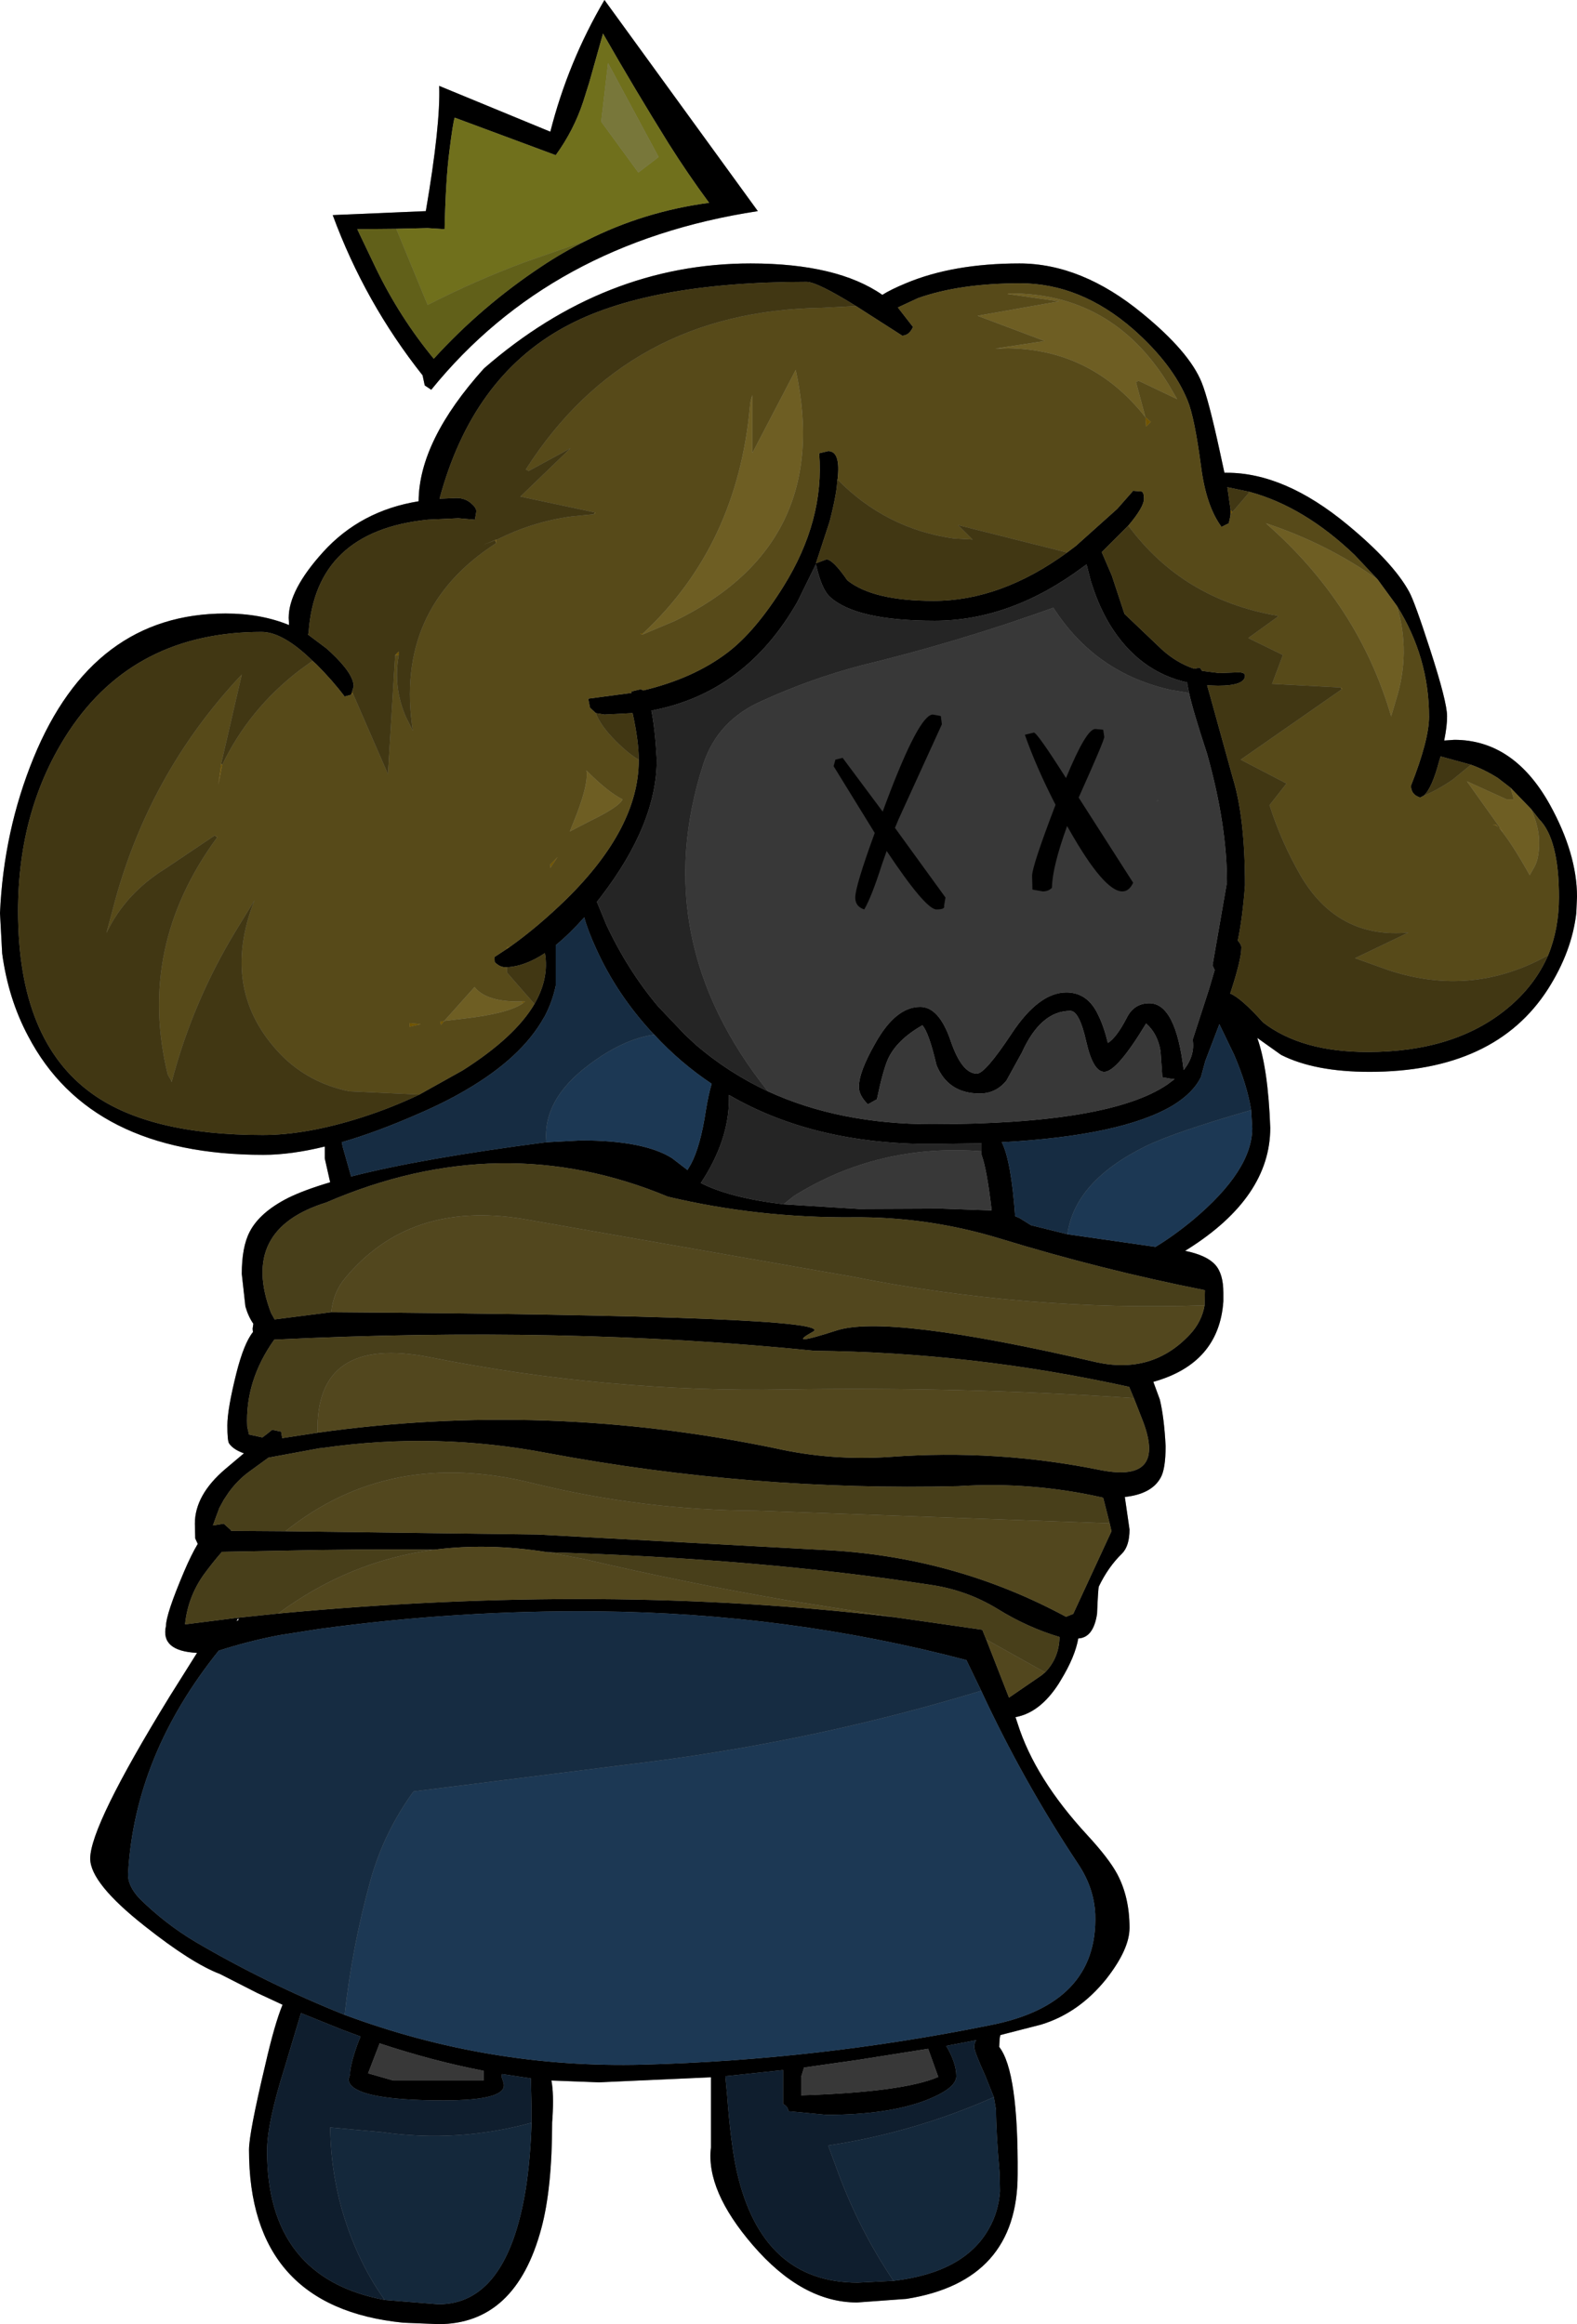 <?xml version="1.0" encoding="UTF-8" standalone="no"?>
<svg xmlns:xlink="http://www.w3.org/1999/xlink" height="322.0px" width="218.5px" xmlns="http://www.w3.org/2000/svg">
  <g transform="matrix(1.0, 0.0, 0.0, 1.0, 4.75, 11.25)">
    <path d="M186.1 69.0 L182.95 65.65 Q175.95 58.95 168.4 56.9 L165.3 56.25 165.75 59.35 165.75 59.95 165.7 60.35 165.5 61.25 164.5 61.75 Q162.35 58.85 161.65 53.3 160.75 46.55 159.8 44.25 157.75 39.2 152.25 34.35 144.95 28.0 136.6 28.0 128.25 28.0 122.45 30.05 L119.65 31.35 121.75 34.05 Q121.2 35.25 120.25 35.25 L113.85 31.15 Q108.45 27.8 107.0 27.8 84.85 27.8 73.4 34.1 60.65 41.1 56.15 57.85 L58.5 57.75 Q59.7 57.75 60.55 58.5 61.25 59.1 61.25 59.6 L61.05 60.75 58.75 60.55 54.5 60.75 Q38.9 62.35 38.0 76.5 L37.9 76.65 40.5 78.6 41.1 79.15 Q44.25 82.1 44.25 83.85 L44.05 84.5 44.05 84.6 43.9 85.0 43.0 85.25 Q41.3 83.0 39.1 80.8 L38.55 80.3 Q34.45 76.3 31.5 76.3 13.9 76.3 4.8 90.05 -2.25 100.75 -2.25 115.0 -2.25 132.95 8.05 140.3 16.0 146.0 31.65 146.0 37.75 146.0 45.4 143.55 49.6 142.2 53.35 140.4 L59.35 137.05 Q66.6 132.45 69.3 127.85 71.35 124.3 70.75 120.8 67.95 122.65 65.5 122.75 L65.25 122.75 Q64.5 122.75 63.8 122.05 L63.75 121.35 65.5 120.2 65.8 120.0 Q69.75 117.2 73.75 113.3 83.75 103.45 83.75 94.1 L83.75 94.0 Q83.75 91.45 82.9 87.55 L79.0 87.75 77.8 87.55 77.0 86.8 76.85 86.05 76.75 85.55 82.75 84.75 82.75 84.55 84.0 84.25 84.4 84.4 Q91.3 82.75 96.0 79.2 99.9 76.25 103.8 70.0 109.5 60.85 108.75 51.55 L110.0 51.25 Q111.75 51.25 111.3 55.15 L111.25 55.25 Q111.25 56.9 110.2 61.0 L108.3 66.8 109.75 66.25 Q110.65 66.25 112.65 69.15 116.2 72.0 124.6 72.0 133.9 72.0 143.1 65.3 L144.3 64.4 150.05 59.25 152.25 56.75 153.45 56.85 Q153.75 57.0 153.75 57.85 153.75 59.0 151.6 61.55 L151.5 61.65 147.9 65.25 149.3 68.5 151.05 73.8 156.25 78.75 Q158.3 80.6 160.7 81.4 L161.5 81.25 161.8 81.7 164.2 82.0 166.8 81.9 Q167.75 81.9 167.75 82.35 167.75 83.75 164.0 83.75 L162.5 83.7 162.8 84.75 166.05 96.5 Q167.75 102.0 167.75 111.4 167.4 116.0 166.75 119.05 167.25 119.65 167.25 120.0 167.25 121.7 165.7 126.4 167.25 127.05 170.25 130.4 175.55 134.5 184.75 134.5 196.75 134.5 204.05 128.5 207.9 125.35 209.75 121.1 211.25 117.45 211.25 113.05 211.25 105.0 208.5 102.25 L207.4 100.85 204.55 97.9 202.8 96.55 Q201.0 95.4 199.05 94.7 L195.95 93.85 194.85 93.55 194.65 94.2 Q193.65 98.0 192.5 99.0 L192.0 99.25 191.9 99.2 Q190.75 98.8 190.75 97.6 193.25 91.25 193.25 88.05 193.25 79.8 188.8 72.7 L186.1 69.0 M165.25 54.25 Q173.25 54.25 181.95 61.45 188.3 66.7 190.5 70.75 191.25 72.1 193.4 78.75 195.75 86.0 195.75 88.0 195.75 89.35 195.35 91.35 L196.75 91.25 Q205.0 91.25 210.0 100.25 213.75 107.05 213.75 113.0 L213.65 115.25 Q213.05 120.55 209.75 125.75 202.4 137.25 185.0 137.25 177.4 137.25 172.75 134.9 L169.45 132.55 Q170.95 136.75 171.25 145.0 171.25 154.6 159.85 161.8 L159.45 162.05 Q162.4 162.65 163.6 163.95 164.75 165.2 164.75 167.85 L164.75 169.05 Q164.15 177.65 155.05 180.2 L155.95 182.65 Q156.55 185.15 156.75 189.1 156.75 192.3 156.05 193.5 154.8 195.75 151.1 196.15 L151.75 200.65 Q151.75 202.95 150.7 204.0 148.8 205.85 147.5 208.55 147.4 208.8 147.25 212.35 146.75 215.65 144.65 215.75 144.2 218.3 142.25 221.5 L141.95 222.0 Q139.35 226.05 135.95 226.65 L136.25 227.55 Q138.65 235.15 145.9 243.0 148.9 246.25 150.05 248.4 151.75 251.6 151.75 255.85 151.75 258.8 148.55 262.9 144.75 267.65 139.5 269.25 L133.85 270.7 133.75 271.25 133.7 272.35 Q136.35 275.75 136.25 290.0 136.25 304.8 120.85 307.25 L114.0 307.75 Q106.4 307.75 99.55 299.8 93.05 292.25 93.75 286.3 L93.75 276.55 78.25 277.25 71.65 277.0 Q72.0 278.8 71.8 282.15 L71.75 282.8 Q71.75 291.95 70.25 297.5 66.7 310.75 56.0 310.75 L51.1 310.55 Q29.75 308.4 29.75 286.6 29.75 284.3 32.0 274.85 33.3 269.15 34.4 266.5 L30.85 264.85 25.75 262.25 Q21.8 260.75 15.3 255.6 7.75 249.65 7.75 246.25 7.75 241.7 18.75 223.8 L22.55 217.75 Q17.45 217.5 18.25 214.0 18.25 212.4 20.75 206.5 21.75 204.15 22.65 202.65 L22.3 201.9 22.25 199.85 Q22.25 195.85 26.5 192.25 L29.05 190.1 Q27.6 189.6 27.0 188.75 26.75 188.4 26.75 186.25 26.75 184.0 28.0 179.0 29.05 174.85 30.3 173.3 L30.25 172.85 30.35 172.15 Q29.65 171.15 29.25 169.75 L28.75 165.25 Q28.75 161.5 29.85 159.4 31.25 156.7 35.2 154.7 37.45 153.6 41.0 152.55 L40.95 152.35 40.25 149.25 40.25 147.6 Q35.55 148.75 31.75 148.75 7.75 148.75 -0.85 132.3 -3.6 127.15 -4.45 120.85 L-4.75 115.25 Q-4.25 103.9 -0.1 93.75 8.1 73.75 26.5 73.75 31.4 73.75 35.3 75.35 L35.25 74.35 Q35.25 70.5 40.0 65.25 45.2 59.5 53.25 58.2 53.3 49.8 62.3 39.8 79.0 25.25 99.25 25.25 111.25 25.25 117.5 29.6 118.7 28.85 120.75 28.0 127.3 25.25 136.5 25.25 145.1 25.25 153.5 32.15 160.05 37.5 161.75 41.75 162.7 44.1 164.25 51.25 L164.9 54.25 165.25 54.25 M101.65 139.95 Q111.55 144.5 124.35 144.5 148.95 144.5 157.0 139.0 L158.0 138.25 157.75 138.25 156.3 138.0 156.05 134.4 Q155.65 131.95 154.05 130.55 150.0 137.25 148.25 137.25 146.7 137.25 145.75 133.05 144.8 128.8 143.55 128.8 139.45 128.8 136.85 134.55 L134.7 138.45 Q133.25 140.25 131.0 140.25 126.6 140.25 125.0 136.3 123.95 131.8 123.05 130.8 119.45 132.85 118.25 135.55 117.55 137.2 116.75 141.05 L115.5 141.75 Q114.25 140.5 114.25 139.35 114.25 137.25 116.55 133.25 119.35 128.25 122.75 128.25 125.35 128.25 126.95 132.9 128.5 137.5 130.6 137.5 131.75 137.5 135.45 131.9 139.2 126.25 143.0 126.25 145.95 126.25 147.4 129.35 148.2 130.95 148.75 133.25 149.95 132.5 151.35 129.8 152.35 127.75 154.5 127.75 158.15 127.75 159.25 137.0 160.85 135.0 160.5 132.8 L162.75 125.85 163.55 123.15 163.25 122.5 165.25 111.0 Q165.25 103.0 162.5 93.2 160.5 87.1 160.0 84.75 L159.75 83.5 159.75 83.3 Q153.0 81.8 149.0 75.25 147.6 72.9 146.7 70.2 L146.4 69.3 145.8 66.95 145.3 67.3 Q135.3 74.75 124.75 74.75 113.85 74.75 110.25 71.45 109.05 70.35 108.3 66.9 L105.75 72.1 Q98.55 84.75 85.5 87.2 86.0 89.6 86.25 94.0 86.25 102.9 78.5 113.0 L77.95 113.7 79.25 116.85 Q82.2 123.15 86.4 128.15 L90.15 132.1 91.65 133.5 Q96.2 137.4 101.65 139.95 M143.15 159.75 L155.35 161.5 Q157.9 159.95 160.5 157.8 168.75 150.9 168.75 145.05 L168.6 142.55 Q168.05 139.1 166.25 134.9 L164.2 130.65 162.25 135.75 161.65 137.95 Q160.6 140.15 157.75 141.9 150.7 146.1 134.05 147.0 135.35 149.55 135.9 157.25 L136.5 157.5 138.1 158.5 143.15 159.75 M162.15 169.6 L162.2 167.5 Q148.0 164.7 133.8 160.35 123.8 157.3 113.4 157.4 100.25 157.5 87.8 154.55 64.65 144.9 40.45 155.35 28.4 159.1 32.8 170.65 L33.3 171.55 41.15 170.55 Q111.7 171.05 107.9 173.25 104.0 175.4 111.1 173.1 118.2 170.75 147.25 177.5 154.95 179.15 160.1 173.65 161.75 171.9 162.15 169.6 M76.45 22.1 Q84.45 18.05 93.5 16.85 90.55 12.85 87.9 8.65 83.2 1.1 78.8 -6.6 L76.9 0.15 76.05 2.85 Q74.75 6.8 72.25 10.25 L58.25 5.05 Q58.0 5.75 57.5 9.8 57.0 13.7 56.85 20.5 L54.5 20.35 50.15 20.45 44.75 20.5 45.15 21.35 47.35 25.95 Q50.65 32.75 55.35 38.45 62.0 31.15 70.3 25.65 73.3 23.65 76.45 22.1 M54.25 18.0 Q56.3 6.0 56.1 0.65 L71.5 7.0 Q73.95 -2.65 79.0 -11.25 L100.25 18.0 Q71.5 22.4 55.0 42.75 L54.1 42.15 53.8 40.75 Q45.8 30.65 41.35 18.55 L54.25 18.0 M85.9 132.1 L85.6 131.8 Q80.75 126.55 77.9 120.3 76.7 117.7 76.2 115.85 74.15 118.15 72.25 119.7 L72.25 125.3 Q71.8 127.5 70.7 129.6 L70.6 129.75 Q67.5 135.3 59.75 139.8 56.85 141.5 53.25 143.05 47.45 145.6 42.6 147.0 L42.75 147.7 43.9 151.75 Q53.6 149.25 70.95 147.0 L71.0 147.0 75.75 146.75 Q84.45 146.75 88.35 149.2 L90.5 150.85 91.0 150.0 Q92.3 147.55 93.05 142.6 93.4 140.45 93.85 138.9 89.5 136.0 85.9 132.1 M152.35 182.45 L151.7 180.9 Q129.95 176.1 108.1 175.9 73.55 172.4 33.25 174.35 29.2 180.05 29.5 186.4 L29.75 187.5 31.6 187.9 Q32.3 187.4 32.95 186.85 L34.2 187.1 34.35 188.0 39.25 187.25 Q70.8 182.8 102.65 189.4 110.45 191.15 118.55 190.6 133.4 189.5 147.85 192.45 157.05 194.2 153.45 185.25 L152.35 182.45 M149.0 199.8 L148.1 196.25 Q138.2 194.0 128.05 194.65 99.45 195.35 71.25 190.1 55.7 187.1 40.0 189.35 L39.5 189.4 32.45 190.7 29.7 192.7 Q28.15 193.85 26.95 195.5 L26.25 196.55 25.65 197.65 25.2 198.85 24.75 200.1 26.25 199.85 27.25 200.75 27.25 200.85 34.8 200.9 69.7 201.35 110.45 203.55 Q127.85 204.6 142.95 212.75 L143.95 212.35 149.25 200.9 149.0 199.8 M155.5 99.8 L155.65 99.6 155.7 99.65 155.5 99.8 M131.25 148.25 L131.25 147.15 124.25 147.25 Q107.95 147.25 96.25 140.45 L96.25 141.0 Q96.25 146.75 92.35 152.65 96.35 154.7 103.8 155.6 L114.25 156.25 125.6 156.2 132.65 156.45 Q132.0 150.8 131.25 148.75 L131.25 148.25 M140.05 220.45 Q142.0 218.45 142.05 215.55 137.55 214.2 133.45 211.65 129.1 209.0 124.0 208.3 100.8 204.7 71.1 203.8 62.9 202.5 55.45 203.45 45.1 203.35 34.0 203.6 L26.0 203.75 Q24.65 205.3 23.45 206.95 21.3 210.0 20.9 213.7 L20.9 213.8 20.8 215.0 20.9 213.8 28.05 212.9 33.8 212.3 Q79.25 208.05 119.1 212.8 L124.05 213.5 131.35 214.55 131.9 215.9 135.05 223.95 139.5 220.9 140.05 220.45 M43.0 267.9 Q63.0 275.35 84.35 274.8 108.6 274.15 132.35 269.35 147.4 266.45 147.0 254.0 146.85 250.3 144.6 246.95 137.0 235.5 131.2 223.0 L129.15 218.75 Q104.5 212.25 78.15 212.0 58.7 211.8 39.35 214.45 L33.95 215.3 33.7 215.35 Q29.55 216.15 25.55 217.45 13.9 231.95 13.0 248.3 12.9 250.0 14.6 251.8 18.15 255.3 22.35 257.8 32.25 263.6 43.0 267.9 M132.95 279.3 L131.75 276.3 Q130.25 273.0 130.25 272.4 130.25 271.6 130.55 271.4 L126.35 272.2 Q127.75 274.55 127.75 276.4 127.75 278.1 123.5 279.75 118.25 281.75 109.75 281.75 L104.5 281.25 Q104.4 280.55 103.75 280.25 L103.75 275.55 95.75 276.4 96.0 279.05 Q96.5 285.9 97.35 289.65 100.85 305.0 114.1 305.0 L119.05 304.75 Q128.85 303.6 132.25 297.55 133.6 295.2 133.8 292.35 L133.75 289.85 Q133.25 284.05 133.25 281.05 L132.95 279.3 M106.25 276.5 L106.25 279.05 Q120.4 278.6 125.25 276.5 L123.85 272.6 114.05 274.15 106.65 275.2 106.25 276.5 M28.1 213.2 L28.0 213.35 28.3 213.2 28.25 212.95 28.1 213.2 M68.9 282.85 L68.9 280.8 68.8 276.7 64.8 276.1 64.75 276.5 65.0 277.25 Q65.2 277.9 64.8 278.35 63.55 279.75 56.75 279.75 46.85 279.75 44.35 278.05 43.55 277.5 43.55 276.8 L43.75 276.15 Q43.75 274.9 44.75 272.05 L45.2 270.9 42.65 269.95 36.95 267.65 34.75 275.0 Q32.25 282.9 32.25 286.75 32.25 304.35 48.55 307.4 L56.0 308.0 Q65.5 308.0 68.1 292.0 68.75 287.8 68.9 282.85 M49.75 277.0 L62.25 277.0 62.25 275.65 Q55.25 274.3 47.85 271.85 L46.25 276.0 49.75 277.0" fill="#000000" fill-rule="evenodd" stroke="none"/>
    <path d="M168.4 56.9 Q175.95 58.95 182.95 65.65 L186.1 69.0 Q179.0 64.0 170.65 61.25 183.5 72.5 188.0 88.0 L188.65 85.8 Q190.75 79.2 188.8 72.7 193.25 79.8 193.25 88.05 193.25 91.25 190.75 97.6 190.75 98.8 191.9 99.2 L192.0 99.25 192.5 99.0 Q194.45 98.2 196.55 96.75 L199.05 94.7 Q201.0 95.4 202.8 96.55 L204.55 97.9 205.0 99.5 204.0 99.5 198.5 97.0 203.1 103.45 203.0 103.5 202.85 103.35 202.5 103.0 202.05 103.0 Q202.4 103.0 202.85 103.35 L203.0 103.5 Q204.65 105.45 207.2 110.0 L207.85 108.85 Q208.5 107.7 208.5 105.5 208.5 103.3 207.4 100.9 L207.4 100.85 208.5 102.25 Q211.25 105.0 211.25 113.05 211.25 117.45 209.75 121.1 199.2 127.0 187.6 123.15 L183.0 121.5 190.4 117.95 Q180.6 118.85 175.45 110.05 172.75 105.35 171.15 100.3 L173.5 97.3 167.15 94.0 181.15 84.25 181.2 84.15 181.0 84.0 171.5 83.5 173.0 79.5 168.2 77.15 172.35 74.15 172.2 74.05 Q159.15 71.8 151.6 61.6 L151.6 61.55 Q153.75 59.0 153.75 57.85 153.75 57.0 153.45 56.85 L152.25 56.75 150.05 59.25 144.3 64.4 143.1 65.3 128.0 61.5 130.0 63.5 127.35 63.35 Q118.0 62.0 111.3 55.2 L111.3 55.15 Q111.75 51.25 110.0 51.25 L108.75 51.55 Q109.5 60.85 103.8 70.0 99.9 76.25 96.0 79.2 91.3 82.75 84.4 84.4 L84.0 84.25 82.75 84.55 82.75 84.75 76.75 85.55 76.85 86.05 77.0 86.8 77.8 87.55 Q78.45 89.3 80.55 91.4 82.4 93.25 83.75 94.0 L83.75 94.1 Q83.75 103.45 73.75 113.3 69.75 117.2 65.8 120.0 L65.5 120.0 65.5 120.2 63.75 121.35 63.8 122.05 Q64.5 122.75 65.25 122.75 L65.5 122.75 65.5 123.5 69.3 127.85 Q66.6 132.45 59.35 137.05 L53.35 140.4 43.65 139.95 Q38.05 138.8 34.2 134.9 25.6 126.0 30.5 113.5 L27.9 117.75 Q21.95 127.55 19.05 138.6 L19.0 138.5 18.5 137.65 Q14.15 120.0 25.35 104.75 L25.35 104.7 25.0 104.5 18.15 109.1 Q12.65 112.5 10.0 118.0 L10.9 114.65 Q15.7 96.05 28.75 82.2 L25.9 94.55 25.5 97.5 26.05 94.7 Q29.75 87.0 36.7 81.65 L38.55 80.3 39.1 80.8 Q41.3 83.0 43.0 85.25 L43.9 85.0 44.15 84.85 49.0 96.0 50.0 79.5 50.5 79.55 Q49.7 84.0 51.5 88.1 L52.45 90.0 Q49.85 73.1 64.0 64.0 L64.0 63.55 64.05 63.55 Q68.95 61.05 74.45 60.3 L77.5 60.0 77.75 59.8 77.7 59.75 67.35 57.55 74.3 50.85 68.5 54.0 68.1 53.8 Q82.15 31.8 109.1 31.4 L113.85 31.15 120.25 35.25 Q121.2 35.25 121.75 34.05 L119.65 31.35 122.45 30.05 Q128.25 28.0 136.6 28.0 144.95 28.0 152.25 34.35 157.75 39.2 159.8 44.25 160.75 46.55 161.65 53.3 162.35 58.85 164.5 61.75 L165.5 61.25 165.7 60.35 165.75 59.95 166.0 59.7 168.4 56.9 M135.0 29.4 L134.85 29.5 135.0 29.5 142.0 30.5 130.7 32.5 140.0 36.0 133.15 37.05 134.9 37.0 Q146.55 37.15 153.95 46.55 L152.65 41.7 153.0 41.5 158.35 44.05 157.15 42.0 Q149.35 29.3 135.0 29.4 M153.95 46.55 L154.05 47.85 154.7 47.2 153.95 46.55 M84.3 76.65 L88.7 74.8 Q110.75 64.1 105.5 40.0 L99.5 51.5 99.5 43.5 Q99.2 44.25 99.15 45.1 97.4 64.35 84.35 76.5 L84.0 76.5 84.05 76.6 84.3 76.65 M71.5 108.5 L71.5 109.0 72.5 107.5 71.5 108.5 M74.6 102.95 L74.2 103.95 77.0 102.5 Q81.1 100.5 81.5 99.5 79.5 98.5 76.5 95.5 76.85 97.5 74.6 102.95 M52.0 131.0 L53.55 130.65 52.0 130.5 52.0 131.0 M56.8 130.2 L59.7 129.85 Q65.7 129.15 67.7 127.75 L68.0 127.5 67.5 127.5 Q62.65 127.6 61.0 125.5 L56.8 130.2 56.25 130.3 56.35 130.75 56.8 130.2" fill="#9e872e" fill-rule="evenodd" stroke="none"/>
    <path d="M186.1 69.0 L188.8 72.7 Q190.75 79.2 188.65 85.8 L188.0 88.0 Q183.5 72.5 170.65 61.25 179.0 64.0 186.1 69.0 M204.55 97.9 L207.4 100.85 207.4 100.9 Q208.5 103.3 208.5 105.5 208.5 107.7 207.85 108.85 L207.2 110.0 Q204.65 105.45 203.0 103.5 L203.5 104.0 203.1 103.45 198.5 97.0 204.0 99.5 205.0 99.5 204.55 97.9 M135.0 29.4 Q149.35 29.3 157.15 42.0 L158.35 44.05 153.0 41.5 152.65 41.7 153.95 46.55 Q146.55 37.15 134.9 37.0 L133.15 37.05 140.0 36.0 130.7 32.5 142.0 30.5 135.0 29.5 135.0 29.4 M84.35 76.5 Q97.4 64.35 99.15 45.1 99.2 44.25 99.5 43.5 L99.5 51.5 105.5 40.0 Q110.75 64.1 88.7 74.8 L84.3 76.65 84.35 76.5 M74.6 102.95 Q76.85 97.5 76.5 95.5 79.5 98.5 81.5 99.5 81.1 100.5 77.0 102.5 L74.2 103.95 74.6 102.95 M67.7 127.75 Q65.7 129.15 59.7 129.85 L56.8 130.2 61.0 125.5 Q62.65 127.6 67.5 127.5 L67.7 127.75" fill="#c8ac40" fill-rule="evenodd" stroke="none"/>
    <path d="M151.5 61.65 L151.6 61.55 151.6 61.6 151.5 61.65 M111.25 55.25 L111.3 55.15 111.3 55.2 111.25 55.25 M65.8 120.0 L65.5 120.2 65.5 120.0 65.8 120.0 M43.9 85.0 L44.05 84.6 44.15 84.85 43.9 85.0 M165.75 59.95 L165.75 59.35 166.0 59.7 165.75 59.95 M181.0 84.0 L181.2 84.15 181.15 84.25 181.0 84.0 M203.0 103.5 L202.85 103.35 Q202.4 103.0 202.05 103.0 L202.5 103.0 202.85 103.35 203.0 103.5 203.1 103.45 203.5 104.0 203.0 103.5 M135.0 29.5 L134.85 29.5 135.0 29.4 135.0 29.5 M153.95 46.55 L154.7 47.2 154.05 47.85 153.95 46.55 M84.3 76.65 L84.05 76.6 84.0 76.5 84.35 76.5 84.3 76.65 M26.05 94.7 L25.5 97.5 25.9 94.55 26.05 94.7 M25.0 104.5 L25.35 104.7 25.35 104.75 25.0 104.5 M19.0 138.5 L19.05 138.6 19.0 138.65 19.0 138.5 M77.5 60.0 L77.7 59.75 77.75 59.8 77.5 60.0 M64.05 63.55 L64.0 63.55 64.0 64.0 63.85 63.6 62.2 64.25 64.0 63.5 64.05 63.55 M50.5 79.55 L50.0 79.5 50.5 79.0 50.5 79.55 M71.5 108.5 L72.5 107.5 71.5 109.0 71.5 108.5 M52.0 131.0 L52.0 130.5 53.55 130.65 52.0 131.0 M56.8 130.2 L56.35 130.75 56.25 130.3 56.8 130.2 M67.5 127.5 L68.0 127.5 67.7 127.75 67.5 127.5" fill="#cc9900" fill-rule="evenodd" stroke="none"/>
    <path d="M192.5 99.0 Q193.65 98.0 194.65 94.2 L194.85 93.55 195.95 93.85 199.05 94.7 196.55 96.75 Q194.45 98.2 192.5 99.0 M209.75 121.1 Q207.9 125.35 204.05 128.5 196.75 134.5 184.75 134.5 175.55 134.5 170.25 130.4 167.25 127.05 165.7 126.4 167.25 121.7 167.25 120.0 167.25 119.65 166.75 119.05 167.4 116.0 167.75 111.4 167.75 102.0 166.05 96.5 L162.8 84.75 162.5 83.7 164.0 83.75 Q167.75 83.75 167.75 82.35 167.75 81.9 166.8 81.9 L164.2 82.0 161.8 81.7 161.5 81.25 160.7 81.4 Q158.3 80.6 156.25 78.75 L151.05 73.8 149.3 68.5 147.9 65.25 151.5 61.65 151.6 61.6 Q159.15 71.8 172.2 74.05 L172.35 74.15 168.2 77.15 173.0 79.5 171.5 83.5 181.0 84.0 181.15 84.25 167.15 94.0 173.5 97.3 171.15 100.3 Q172.75 105.35 175.45 110.05 180.6 118.85 190.4 117.95 L183.0 121.5 187.6 123.15 Q199.2 127.0 209.75 121.1 M143.1 65.3 Q133.9 72.0 124.6 72.0 116.2 72.0 112.65 69.15 110.65 66.25 109.75 66.25 L108.3 66.8 110.2 61.0 Q111.25 56.9 111.25 55.25 L111.3 55.2 Q118.0 62.0 127.35 63.35 L130.0 63.5 128.0 61.5 143.1 65.3 M77.8 87.55 L79.0 87.75 82.9 87.55 Q83.75 91.45 83.75 94.0 82.4 93.25 80.55 91.4 78.45 89.3 77.8 87.55 M65.5 122.75 Q67.95 122.65 70.75 120.8 71.35 124.3 69.3 127.85 L65.5 123.5 65.5 122.75 M53.35 140.4 Q49.6 142.2 45.4 143.55 37.75 146.0 31.65 146.0 16.0 146.0 8.05 140.3 -2.25 132.95 -2.25 115.0 -2.25 100.75 4.8 90.05 13.9 76.3 31.5 76.3 34.45 76.3 38.55 80.3 L36.7 81.65 Q29.75 87.0 26.05 94.7 L25.9 94.55 28.75 82.2 Q15.7 96.05 10.9 114.65 L10.0 118.0 Q12.65 112.5 18.15 109.1 L25.0 104.5 25.35 104.75 Q14.15 120.0 18.5 137.65 L19.0 138.5 19.0 138.65 19.05 138.6 Q21.95 127.55 27.9 117.75 L30.5 113.5 Q25.6 126.0 34.2 134.9 38.05 138.8 43.65 139.95 L53.35 140.4 M44.05 84.6 L44.05 84.5 44.25 83.85 Q44.25 82.1 41.1 79.15 L40.5 78.6 37.9 76.65 38.0 76.5 Q38.9 62.35 54.5 60.75 L58.75 60.55 61.05 60.75 61.25 59.6 Q61.25 59.1 60.55 58.5 59.7 57.75 58.5 57.75 L56.15 57.85 Q60.65 41.1 73.4 34.1 84.85 27.8 107.0 27.8 108.45 27.8 113.85 31.15 L109.1 31.4 Q82.15 31.8 68.1 53.8 L68.5 54.0 74.3 50.85 67.35 57.55 77.7 59.75 77.5 60.0 74.45 60.3 Q68.95 61.05 64.05 63.55 L64.0 63.5 62.2 64.25 63.85 63.6 64.0 64.0 Q49.85 73.1 52.45 90.0 L51.5 88.1 Q49.7 84.0 50.5 79.55 L50.5 79.0 50.0 79.5 49.0 96.0 44.15 84.85 44.05 84.6 M165.75 59.35 L165.3 56.25 168.4 56.9 166.0 59.7 165.75 59.35" fill="#776522" fill-rule="evenodd" stroke="none"/>
    <path d="M168.6 142.55 L168.75 145.05 Q168.75 150.9 160.5 157.8 157.9 159.95 155.35 161.5 L143.15 159.75 Q144.15 152.4 154.0 147.55 158.0 145.6 168.6 142.55 M70.95 147.0 Q70.4 141.15 76.75 136.35 81.55 132.7 85.9 132.1 89.5 136.0 93.85 138.9 93.4 140.45 93.05 142.6 92.3 147.55 91.0 150.0 L90.5 150.85 88.35 149.2 Q84.45 146.75 75.75 146.75 L71.0 147.0 70.95 147.0 M131.2 223.0 Q137.0 235.5 144.6 246.95 146.85 250.3 147.0 254.0 147.4 266.45 132.35 269.35 108.6 274.15 84.35 274.8 63.0 275.35 43.0 267.9 44.05 258.4 46.6 249.2 48.45 242.6 52.55 236.95 L85.95 232.75 Q109.0 229.75 131.2 223.0" fill="#336699" fill-rule="evenodd" stroke="none"/>
    <path d="M168.6 142.55 Q158.0 145.6 154.0 147.55 144.15 152.4 143.15 159.75 L138.1 158.5 136.5 157.5 135.9 157.25 Q135.35 149.55 134.05 147.0 150.7 146.1 157.75 141.9 160.6 140.15 161.65 137.95 L162.25 135.75 164.2 130.65 166.25 134.9 Q168.05 139.1 168.6 142.55 M70.95 147.0 Q53.6 149.25 43.9 151.75 L42.75 147.7 42.6 147.0 Q47.45 145.6 53.25 143.05 56.85 141.5 59.75 139.8 67.5 135.3 70.6 129.75 L70.7 129.6 Q71.8 127.5 72.25 125.3 L72.25 119.7 Q74.15 118.15 76.2 115.85 76.7 117.7 77.9 120.3 80.75 126.55 85.6 131.8 L85.9 132.1 Q81.55 132.7 76.75 136.35 70.4 141.15 70.95 147.0 M131.2 223.0 Q109.0 229.75 85.95 232.75 L52.55 236.95 Q48.45 242.6 46.6 249.2 44.05 258.4 43.0 267.9 32.25 263.6 22.35 257.8 18.15 255.3 14.6 251.8 12.9 250.0 13.0 248.3 13.9 231.95 25.55 217.45 29.55 216.15 33.7 215.35 L33.95 215.3 39.35 214.45 Q58.7 211.8 78.15 212.0 104.5 212.25 129.15 218.75 L131.2 223.0" fill="#285179" fill-rule="evenodd" stroke="none"/>
    <path d="M41.15 170.55 L33.3 171.55 32.8 170.65 Q28.4 159.1 40.45 155.35 64.65 144.9 87.8 154.55 100.25 157.5 113.4 157.4 123.8 157.3 133.8 160.35 148.0 164.7 162.2 167.5 L162.15 169.6 Q137.6 170.45 113.2 165.6 L67.55 157.6 Q51.95 155.1 43.05 165.85 41.4 167.85 41.15 170.55 M39.25 187.25 L34.35 188.0 34.2 187.1 32.95 186.85 Q32.3 187.4 31.6 187.9 L29.75 187.5 29.5 186.4 Q29.2 180.05 33.25 174.35 73.55 172.4 108.1 175.9 129.95 176.1 151.7 180.9 L152.35 182.45 Q128.25 180.85 104.15 181.25 79.4 181.7 54.85 176.8 38.9 173.65 39.25 187.25 M27.25 200.75 L26.25 199.85 24.75 200.1 25.2 198.85 25.65 197.65 26.25 196.55 26.95 195.5 Q28.15 193.85 29.7 192.7 L32.45 190.7 39.5 189.4 40.0 189.35 Q55.7 187.1 71.25 190.1 99.45 195.35 128.05 194.65 138.2 194.0 148.1 196.25 L149.0 199.8 100.05 198.05 Q84.35 198.0 69.1 194.25 49.25 189.3 34.8 200.9 L27.25 200.85 27.25 200.75 M140.05 220.45 L131.9 215.9 131.35 214.55 124.05 213.5 119.1 212.8 104.5 210.5 Q90.25 208.05 76.15 204.75 L71.1 203.8 Q100.8 204.7 124.0 208.3 129.1 209.0 133.45 211.65 137.55 214.2 142.05 215.55 142.0 218.45 140.05 220.45 M20.9 213.7 Q21.3 210.0 23.45 206.95 24.65 205.3 26.0 203.75 L34.0 203.6 Q45.1 203.35 55.45 203.45 43.65 205.0 33.8 212.3 L28.05 212.9 20.9 213.8 20.9 213.7" fill="#837230" fill-rule="evenodd" stroke="none"/>
    <path d="M83.7 12.65 L86.5 10.5 79.5 -2.5 78.55 5.6 83.7 12.65 M50.15 20.45 L54.5 20.35 56.85 20.5 Q57.0 13.7 57.5 9.8 58.0 5.75 58.25 5.05 L72.25 10.25 Q74.75 6.8 76.05 2.85 L76.9 0.15 78.8 -6.6 Q83.2 1.1 87.9 8.65 90.55 12.85 93.5 16.85 84.45 18.05 76.45 22.1 L67.75 25.15 Q60.95 27.7 54.5 31.0 L50.15 20.45" fill="#cccc33" fill-rule="evenodd" stroke="none"/>
    <path d="M83.7 12.65 L78.55 5.6 79.5 -2.5 86.5 10.5 83.7 12.65" fill="#dad969" fill-rule="evenodd" stroke="none"/>
    <path d="M50.15 20.45 L54.5 31.0 Q60.95 27.7 67.75 25.15 L76.45 22.1 Q73.3 23.65 70.3 25.65 62.0 31.15 55.35 38.45 50.65 32.75 47.35 25.95 L45.15 21.35 44.75 20.5 50.15 20.45" fill="#b0af2d" fill-rule="evenodd" stroke="none"/>
    <path d="M41.15 170.55 Q41.4 167.85 43.05 165.85 51.95 155.1 67.55 157.6 L113.2 165.6 Q137.6 170.45 162.15 169.6 161.75 171.9 160.1 173.65 154.95 179.15 147.25 177.5 118.2 170.75 111.1 173.1 104.0 175.4 107.9 173.25 111.7 171.05 41.15 170.55 M39.25 187.25 Q38.9 173.65 54.85 176.8 79.4 181.7 104.15 181.25 128.25 180.85 152.35 182.45 L153.45 185.25 Q157.05 194.2 147.85 192.45 133.4 189.5 118.55 190.6 110.45 191.15 102.65 189.4 70.8 182.8 39.25 187.25 M34.8 200.9 Q49.25 189.3 69.1 194.25 84.35 198.0 100.05 198.05 L149.0 199.8 149.25 200.9 143.95 212.35 142.95 212.75 Q127.85 204.6 110.45 203.55 L69.7 201.35 34.8 200.9 M131.9 215.9 L140.05 220.45 139.5 220.9 135.05 223.95 131.9 215.9 M71.1 203.8 L76.15 204.75 Q90.25 208.05 104.5 210.5 L119.1 212.8 Q79.25 208.05 33.8 212.3 43.65 205.0 55.45 203.45 62.9 202.5 71.1 203.8 M20.9 213.8 L20.8 215.0 20.9 213.8 20.9 213.7 20.9 213.8" fill="#968236" fill-rule="evenodd" stroke="none"/>
    <path d="M119.05 304.75 L114.1 305.0 Q100.85 305.0 97.35 289.65 96.5 285.9 96.0 279.05 L95.75 276.4 103.75 275.55 103.75 280.25 Q104.4 280.55 104.5 281.25 L109.75 281.75 Q118.25 281.75 123.5 279.75 127.75 278.1 127.75 276.4 127.75 274.55 126.35 272.2 L130.55 271.4 Q130.25 271.6 130.25 272.4 130.25 273.0 131.75 276.3 L132.95 279.3 Q121.9 284.2 110.0 286.0 L111.45 289.95 Q114.4 297.85 119.05 304.75 M48.55 307.4 Q32.25 304.35 32.25 286.75 32.25 282.9 34.75 275.0 L36.95 267.65 42.65 269.95 45.2 270.9 44.75 272.05 Q43.75 274.9 43.75 276.15 L43.55 276.8 Q43.55 277.5 44.35 278.05 46.85 279.75 56.75 279.75 63.55 279.75 64.8 278.35 65.2 277.9 65.0 277.25 L64.75 276.5 64.8 276.1 68.8 276.7 68.9 280.8 68.9 282.85 Q58.65 285.65 48.15 284.15 L41.0 283.5 Q41.1 292.7 44.9 301.05 46.45 304.45 48.55 307.4" fill="#1c3753" fill-rule="evenodd" stroke="none"/>
    <path d="M119.05 304.75 Q114.4 297.85 111.45 289.95 L110.0 286.0 Q121.9 284.2 132.95 279.3 L133.25 281.05 Q133.25 284.05 133.75 289.85 L133.8 292.35 Q133.6 295.2 132.25 297.55 128.85 303.6 119.05 304.75 M48.55 307.4 Q46.45 304.45 44.9 301.05 41.1 292.7 41.0 283.5 L48.15 284.15 Q58.65 285.65 68.9 282.85 68.75 287.8 68.1 292.0 65.5 308.0 56.0 308.0 L48.55 307.4" fill="#24486c" fill-rule="evenodd" stroke="none"/>
    <path d="M160.0 84.75 Q160.5 87.1 162.5 93.2 165.25 103.0 165.25 111.0 L163.25 122.5 163.55 123.15 162.75 125.85 160.5 132.8 Q160.85 135.0 159.25 137.0 158.15 127.75 154.5 127.75 152.35 127.75 151.35 129.8 149.95 132.5 148.75 133.25 148.2 130.95 147.4 129.35 145.95 126.25 143.0 126.25 139.2 126.25 135.45 131.9 131.75 137.5 130.6 137.5 128.5 137.5 126.95 132.9 125.35 128.25 122.75 128.25 119.35 128.25 116.55 133.25 114.25 137.25 114.25 139.35 114.25 140.5 115.5 141.75 L116.75 141.05 Q117.55 137.2 118.25 135.55 119.45 132.85 123.05 130.8 123.95 131.8 125.0 136.3 126.6 140.25 131.0 140.25 133.25 140.25 134.7 138.45 L136.85 134.55 Q139.45 128.8 143.55 128.8 144.8 128.8 145.75 133.05 146.7 137.25 148.25 137.25 150.0 137.25 154.05 130.55 155.65 131.95 156.05 134.4 L156.3 138.0 157.75 138.25 158.0 138.25 157.0 139.0 Q148.95 144.5 124.35 144.5 111.55 144.5 101.65 139.95 84.85 118.9 92.7 94.6 94.7 88.5 100.95 85.8 107.55 82.8 114.55 80.95 128.0 77.7 141.2 72.95 147.05 82.05 157.55 84.35 L160.0 84.75 M155.5 99.8 L155.7 99.65 155.65 99.6 155.5 99.8 M103.8 155.6 L105.25 154.45 Q116.95 147.15 131.25 148.25 L131.25 148.75 Q132.0 150.8 132.65 156.45 L125.6 156.2 114.25 156.25 103.8 155.6 M106.25 276.5 L106.65 275.2 114.05 274.15 123.85 272.6 125.25 276.5 Q120.4 278.6 106.25 279.05 L106.25 276.5 M49.75 277.0 L46.25 276.0 47.85 271.85 Q55.25 274.3 62.25 275.65 L62.25 277.0 49.75 277.0" fill="#666666" fill-rule="evenodd" stroke="none"/>
    <path d="M160.0 84.75 L157.55 84.35 Q147.05 82.05 141.2 72.95 128.0 77.7 114.55 80.95 107.55 82.8 100.95 85.8 94.7 88.5 92.7 94.6 84.85 118.9 101.65 139.95 96.2 137.4 91.65 133.5 L90.15 132.1 86.4 128.15 Q82.2 123.15 79.25 116.85 L77.95 113.7 78.5 113.0 Q86.25 102.9 86.25 94.0 86.0 89.6 85.5 87.2 98.55 84.75 105.75 72.1 L108.3 66.9 Q109.05 70.35 110.25 71.45 113.85 74.75 124.75 74.75 135.3 74.75 145.3 67.3 L145.8 66.95 146.4 69.3 146.7 70.2 Q147.6 72.9 149.0 75.25 153.0 81.8 159.75 83.3 L159.75 83.5 160.0 84.75 M103.8 155.6 Q96.35 154.7 92.35 152.65 96.25 146.75 96.25 141.0 L96.25 140.45 Q107.95 147.25 124.25 147.25 L131.25 147.15 131.25 148.25 Q116.95 147.15 105.25 154.45 L103.8 155.6" fill="#444444" fill-rule="evenodd" stroke="none"/>
    <path d="M111.0 94.0 L112.0 93.75 117.55 101.2 118.05 99.85 Q122.6 87.75 124.5 87.75 L125.6 87.95 125.75 89.1 119.75 102.25 119.25 103.45 126.25 113.1 126.05 114.25 Q126.25 114.75 125.0 114.75 123.5 114.75 118.1 106.65 L117.45 108.5 Q116.05 112.9 115.0 114.75 113.75 114.35 113.75 113.1 113.75 111.55 116.45 104.15 L110.75 94.9 111.0 94.0 M147.0 89.75 L148.1 89.85 148.25 90.85 Q148.25 91.35 144.7 99.25 L152.25 111.05 Q151.7 112.25 150.75 112.25 148.25 112.25 143.45 103.8 L143.1 103.2 Q141.05 108.85 141.0 111.75 140.5 112.25 139.75 112.25 L138.3 112.0 138.25 110.1 Q138.25 108.75 141.5 100.25 138.85 95.1 137.25 90.55 L138.5 90.25 Q138.95 90.25 142.95 96.55 145.75 89.75 147.0 89.75" fill="#000000" fill-rule="evenodd" stroke="none"/>
    <path d="M190.5 70.75 Q191.25 72.1 193.4 78.75 195.75 86.0 195.75 88.0 195.75 89.35 195.35 91.35 L196.75 91.25 Q205.0 91.25 210.0 100.25 213.75 107.05 213.75 113.0 L213.65 115.25 Q213.05 120.55 209.75 125.75 202.4 137.25 185.0 137.25 177.4 137.25 172.75 134.9 L169.45 132.55 Q170.95 136.75 171.25 145.0 171.25 154.6 159.85 161.8 L159.45 162.05 Q162.4 162.65 163.6 163.95 164.75 165.2 164.75 167.85 L164.75 169.05 Q164.15 177.65 155.05 180.2 L155.95 182.65 Q156.55 185.15 156.75 189.1 156.75 192.3 156.05 193.5 154.8 195.75 151.1 196.15 L151.75 200.65 Q151.75 202.95 150.7 204.0 148.8 205.85 147.5 208.55 147.4 208.8 147.25 212.35 146.75 215.65 144.65 215.75 144.2 218.3 142.25 221.5 L141.95 222.0 Q139.35 226.05 135.95 226.65 L136.25 227.55 Q138.65 235.15 145.9 243.0 148.9 246.25 150.05 248.4 151.75 251.6 151.75 255.85 151.75 258.8 148.55 262.9 144.75 267.65 139.5 269.25 L133.85 270.7 133.75 271.25 133.7 272.35 Q136.35 275.75 136.25 290.0 136.25 304.8 120.85 307.25 L114.0 307.75 Q106.4 307.75 99.55 299.8 93.05 292.25 93.75 286.3 L93.75 276.55 78.25 277.25 71.65 277.0 Q72.0 278.8 71.8 282.15 L71.75 282.8 Q71.75 291.95 70.25 297.5 66.7 310.75 56.0 310.75 L51.1 310.55 Q29.75 308.4 29.75 286.6 29.75 284.3 32.0 274.85 33.3 269.15 34.4 266.5 L30.85 264.85 25.75 262.25 Q21.8 260.75 15.3 255.6 7.75 249.65 7.75 246.25 7.75 241.7 18.75 223.8 L22.55 217.75 Q17.45 217.5 18.25 214.0 18.25 212.4 20.75 206.5 21.75 204.15 22.65 202.65 L22.3 201.9 22.25 199.85 Q22.25 195.85 26.5 192.25 L29.05 190.1 Q27.6 189.6 27.0 188.75 26.75 188.4 26.75 186.25 26.75 184.0 28.0 179.0 29.05 174.85 30.3 173.3 L30.25 172.85 30.35 172.15 Q29.65 171.15 29.25 169.75 L28.75 165.25 Q28.75 161.5 29.85 159.4 31.25 156.7 35.2 154.7 37.45 153.6 41.0 152.55 L40.95 152.35 40.25 149.25 40.25 147.6 Q35.55 148.75 31.75 148.75 7.75 148.75 -0.85 132.3 -3.6 127.15 -4.45 120.85 L-4.75 115.25 Q-4.25 103.9 -0.1 93.75 8.1 73.75 26.5 73.75 31.4 73.75 35.3 75.35 L35.25 74.35 Q35.25 70.5 40.0 65.25 45.2 59.5 53.25 58.2 53.3 49.8 62.3 39.8 79.0 25.25 99.25 25.25 111.25 25.25 117.5 29.6 118.7 28.85 120.75 28.0 127.3 25.25 136.5 25.25 145.1 25.25 153.5 32.15 160.05 37.5 161.75 41.75 162.7 44.1 164.25 51.25 L164.9 54.25 165.25 54.25 Q173.25 54.25 181.95 61.45 188.3 66.7 190.5 70.75 M71.5 7.0 Q73.95 -2.65 79.0 -11.25 L100.25 18.0 Q71.5 22.4 55.0 42.75 L54.1 42.15 53.8 40.75 Q45.8 30.65 41.35 18.55 L54.25 18.0 Q56.3 6.0 56.1 0.65 L71.5 7.0 M27.25 200.85 L27.25 200.75 27.25 200.85 M28.25 212.95 L28.1 213.2 28.0 213.35 28.3 213.2 28.25 212.95" fill="#000000" fill-opacity="0.451" fill-rule="evenodd" stroke="none"/>
  </g>
</svg>
